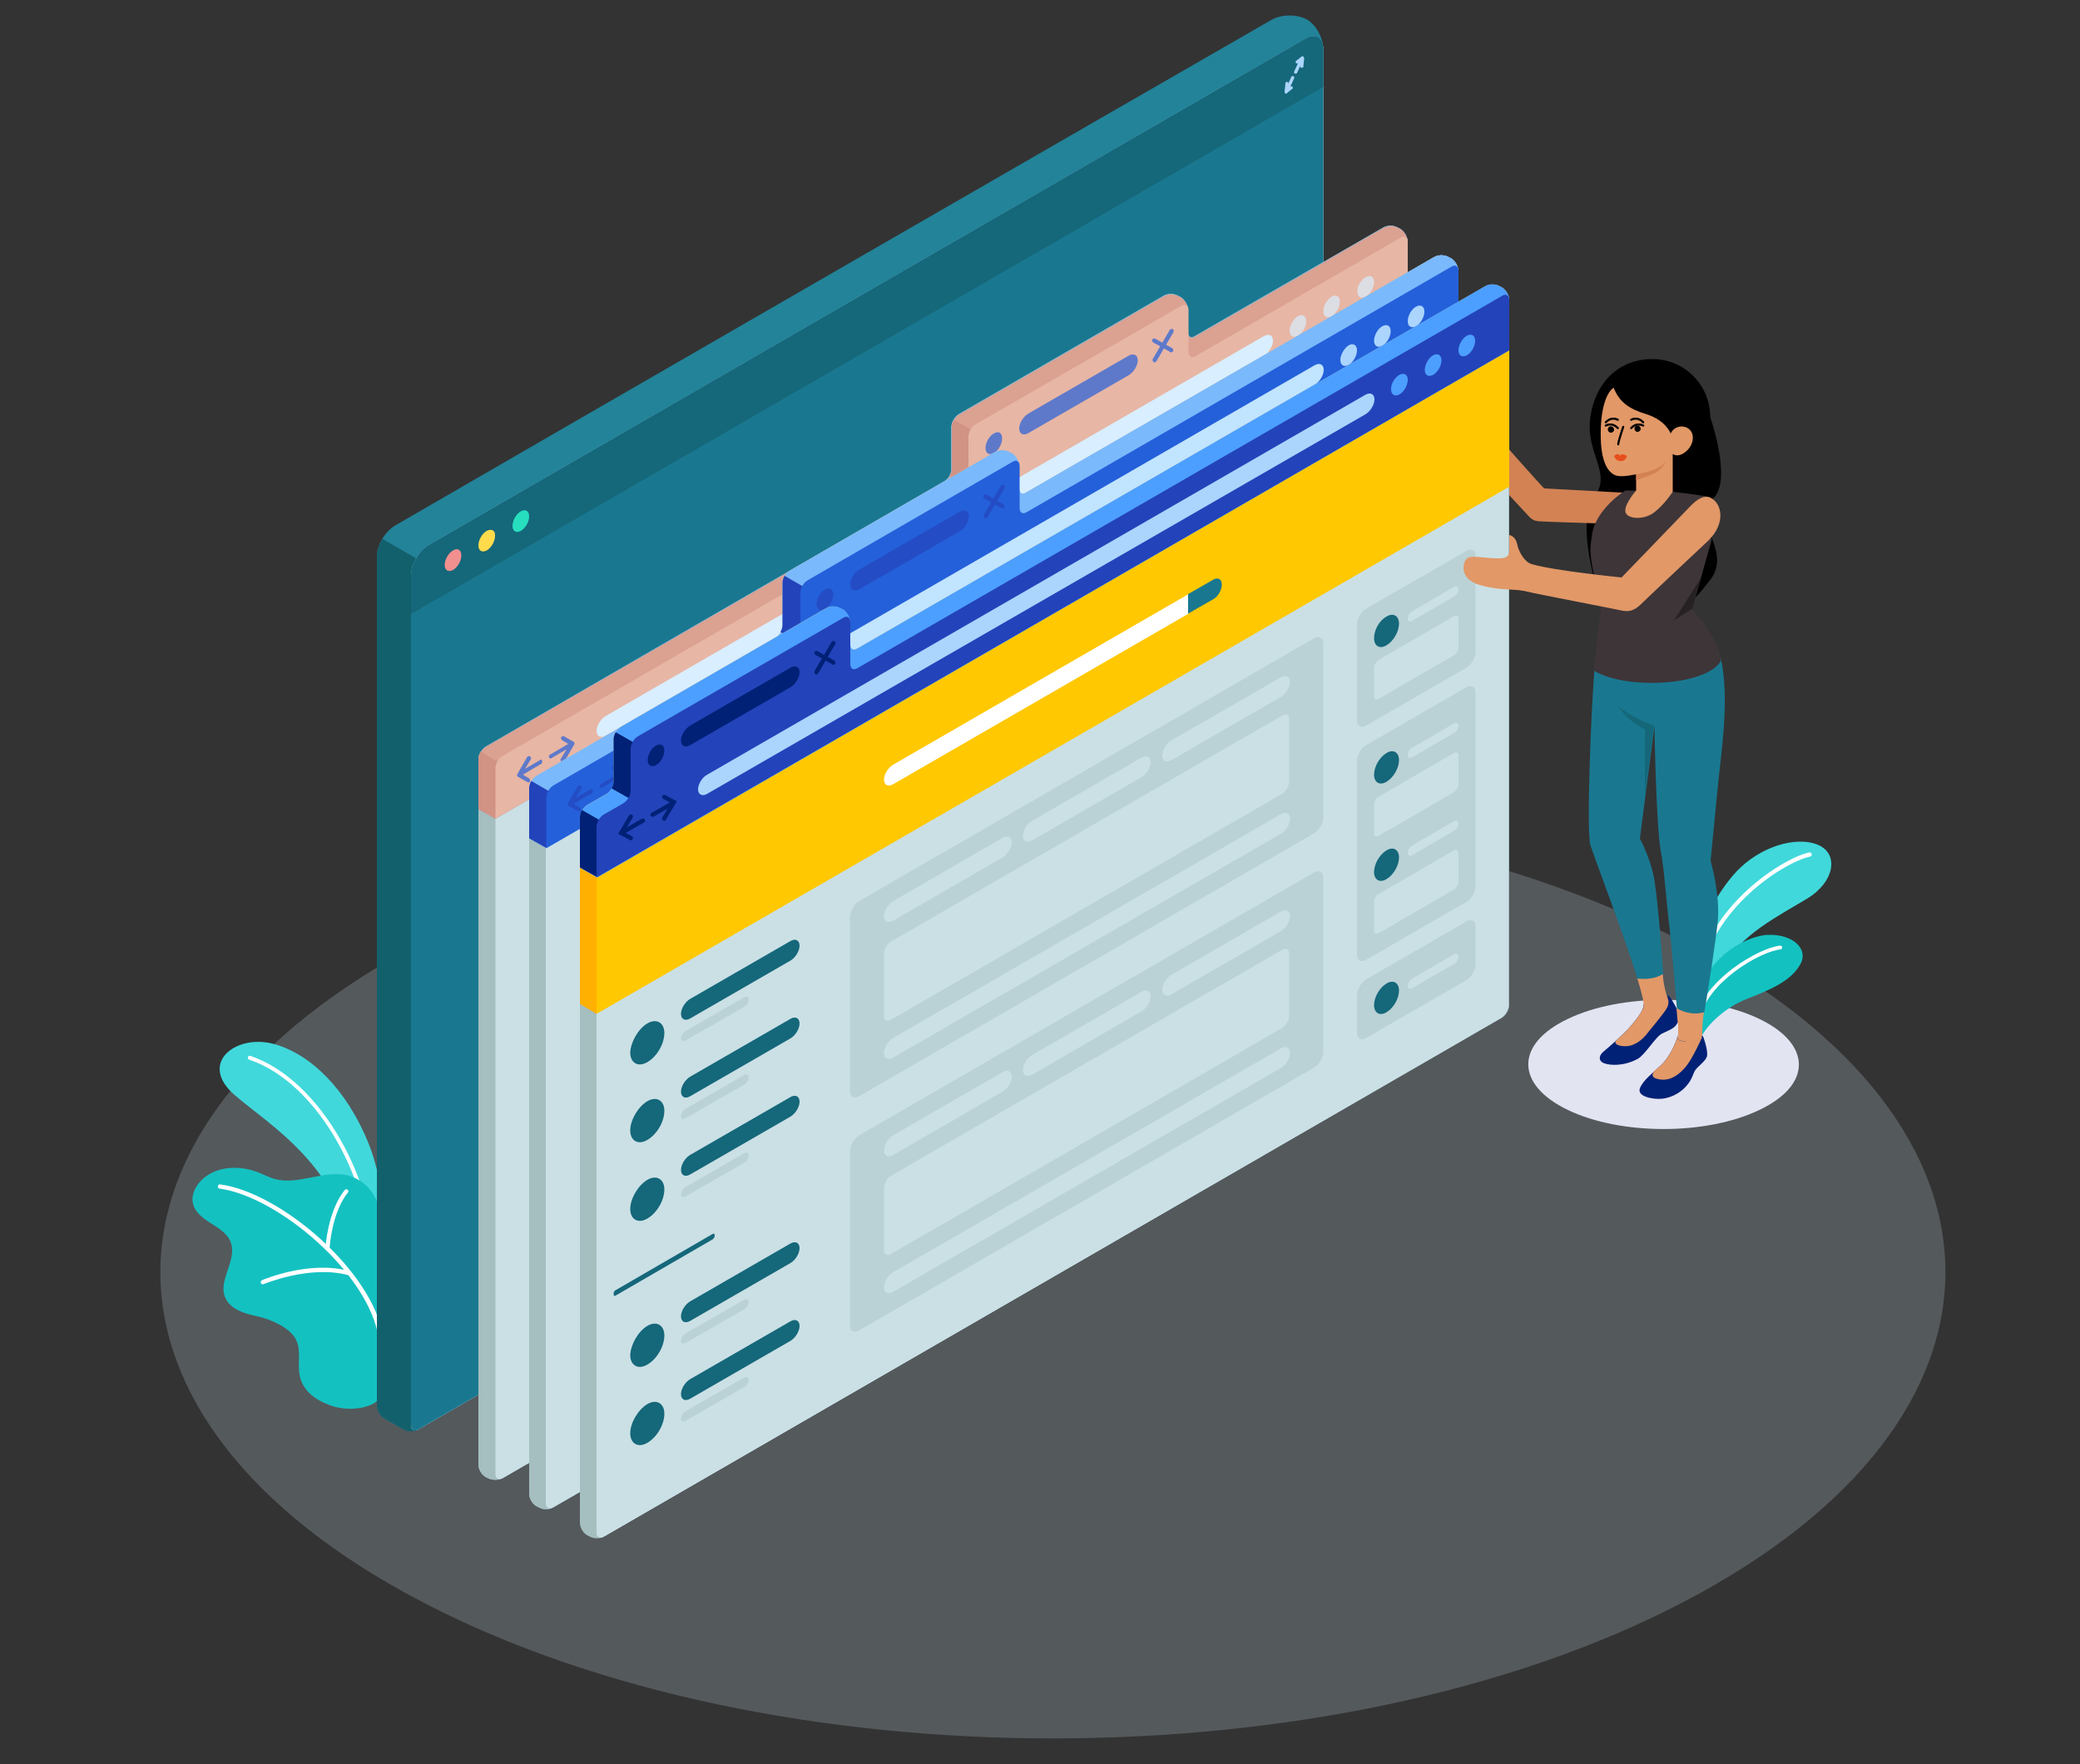<?xml version="1.0" encoding="utf-8"?>
<!-- Generator: Adobe Illustrator 23.1.1, SVG Export Plug-In . SVG Version: 6.00 Build 0)  -->
<svg version="1.1" xmlns="http://www.w3.org/2000/svg" xmlns:xlink="http://www.w3.org/1999/xlink" x="0px" y="0px"
	 viewBox="0 0 500 424" style="enable-background:new 0 0 500 424;" xml:space="preserve">
<rect x="0" y="0" width="500" height="424" fill="#333333" stroke="none"/>
<style type="text/css">
	.st0{opacity:0.2;}
	.st1{fill:#D9EEFF;}
	.st2{fill:#002176;}
	.st3{fill:#D38254;}
	.st4{fill:#F28F8F;}
	.st5{fill:#E3E4F2;}
	.st6{fill:#40D8DB;}
	.st7{fill:#FFFFFF;}
	.st8{fill:#14C1C1;}
	.st9{fill:#E29867;}
	.st10{fill:#197890;}
	.st11{fill:#15677A;}
	.st12{fill:#3E3538;}
	.st13{fill:#262123;}
	.st14{fill:#E84E1B;}
	.st15{fill:none;stroke:#000000;stroke-width:0.5;stroke-linecap:round;stroke-linejoin:round;stroke-miterlimit:10;}
	.st16{fill:#228399;}
	.st17{fill:#13606D;}
	.st18{fill:#ABD5FD;}
	.st19{fill:#FFDB4C;}
	.st20{fill:#27DEBF;}
	.st21{fill:#A5BEBF;}
	.st22{fill:#CAE0E5;}
	.st23{fill:#4C9FFF;}
	.st24{fill:#DBA191;}
	.st25{fill:#D19384;}
	.st26{fill:#E7B6A5;}
	.st27{opacity:0.7;}
	.st28{fill:#2460DA;}
	.st29{opacity:0.5;fill:#ABD5FD;}
	.st30{fill:#2343BA;}
	.st31{fill:#C1E4FF;}
	.st32{fill:#FFC800;}
	.st33{fill:#FFB000;}
	.st34{fill:#BAD2D6;}
</style>
<g id="Objects">
	<g id="XMLID_16480_">
		<g id="XMLID_16108_" class="st0">
			<path id="XMLID_16112_" class="st1" d="M101.4,385c83.8,43.8,219.6,43.8,303.4,0c83.8-43.8,83.8-114.7,0-158.5
				c-83.8-43.8-219.6-43.8-303.4,0C17.6,270.3,17.6,341.3,101.4,385z"/>
		</g>
		<g id="XMLID_16501_">
			<g id="XMLID_16151_">
				<path id="XMLID_16152_" d="M386.2,142.3L405,144c1.6,0,0.3,2.8,6.1-4.6s-5.9-15.8,0-19.1c5.9-3.3,0-20.1,0-20.1
					c0-7.7-6.2-13.9-13.9-13.9l0,0c-7.7,0-13.6,5.2-14.9,13.9s5.3,13.5,1,19.1s0,20,0,20C383.3,141,384.6,142.3,386.2,142.3z"/>
			</g>
			<path id="XMLID_2_" class="st2" d="M407.8,92.2"/>
			<g id="XMLID_15725_">
				<path id="XMLID_16106_" class="st3" d="M395.4,118.7l-24.2-1.3c-0.7-0.6-11.4-12.7-11.4-12.7s-3.9,6.1-3.9,6.5
					c-0.1,0.4,10.5,11.7,11.6,12.9c0.6,0.6,1.1,1.1,2.5,1.2c2.8,0.2,27.1,0.9,27.1,0.9L395.4,118.7z"/>
				<path id="XMLID_15734_" class="st4" d="M356.2,100.9c2-0.2,3.3-1.7,3.8-1.3c0.5,0.4,0.3,1.1,0.1,1.4c-0.6,0.6-3,1.7-3,1.7
					s-0.3,1.3-0.5,3.1c-0.2,1.5-0.1,4.6-1.4,5.6c-3.9,3.1-4.9-1.8-4.8-5.2C350.5,102.2,354.1,101.1,356.2,100.9z"/>
			</g>
			<g id="XMLID_16113_">
				<g id="XMLID_16168_">
					<path id="XMLID_16169_" class="st5" d="M422.9,266.8c-12.7,6.1-33.3,6.1-46,0c-12.7-6.1-12.7-15.9,0-21.9
						c12.7-6.1,33.3-6.1,46,0C435.6,251,435.6,260.8,422.9,266.8z"/>
				</g>
				<g id="XMLID_16284_">
					<path id="XMLID_16287_" class="st6" d="M408,228.2c0.4-4.8,4.1-13,9.5-18.8c5.5-5.8,14.2-8.6,19.6-6.3c5,2.2,3.9,8.9-2.7,12.9
						c-6.6,4-16.5,8.9-19.9,16.4l-6.6,9.1V228.2z"/>
					<g id="XMLID_16285_">
						<path id="XMLID_17964_" class="st7" d="M408,236.8C407.9,236.8,407.9,236.8,408,236.8c-0.3,0-0.5-0.3-0.5-0.6
							c2.5-18.7,21.7-30.2,27.4-31.3c0.3-0.1,0.5,0.1,0.6,0.4c0.1,0.3-0.1,0.5-0.4,0.6c-5.6,1.1-24.2,12.2-26.6,30.4
							C408.4,236.6,408.2,236.8,408,236.8z"/>
					</g>
				</g>
				<g id="XMLID_16278_">
					<path id="XMLID_16282_" class="st8" d="M408.7,249.8c1-2.6,5.2-7.3,11.2-9.7c6-2.3,10.6-4.4,12.8-8.2c2.2-3.7-1.6-7.4-7.7-7.2
						c-6.1,0.3-16.2,6.6-17,16.8L408.7,249.8z"/>
					<g id="XMLID_16280_">
						<path id="XMLID_17946_" class="st7" d="M408.2,245.3C408.2,245.3,408.2,245.3,408.2,245.3c-0.4-0.1-0.5-0.3-0.5-0.6
							c1.8-9.1,15.1-16.9,20.2-17.4c0.3,0,0.5,0.2,0.5,0.4c0,0.3-0.2,0.5-0.4,0.5c-4.9,0.5-17.6,7.9-19.4,16.6
							C408.7,245.1,408.5,245.3,408.2,245.3z"/>
					</g>
				</g>
				<g id="XMLID_16114_">
					<g id="XMLID_16146_">
						<path id="XMLID_16147_" class="st2" d="M395.1,241.2c0,0.6,0,1-0.5,1.9c-0.6,1.1-2,2.9-3.2,4.2c-1.7,1.8-4.2,4-6.1,5.6
							c-1,0.9-1.1,2.2,0.4,2.7c1.4,0.5,4.7,0.7,8-1.1c1.8-1,4.4-5.5,5.9-6.1c1.7-0.8,2.7-1.2,3.3-2c0.9-1.2,1.1-2.1,0.4-3.5
							c-0.8-1.5-2-3.9-2.5-3.6l0.2,0.5c-0.4,1.2-3.8,2.7-5.5,2.3L395.1,241.2z"/>
					</g>
					<path id="XMLID_16145_" class="st9" d="M393.6,235.2c0.8,2.7,1.4,4.8,1.5,6c0,1,0,1-0.5,1.9c-0.6,1.1-2,2.9-3.2,4.2
						c-0.8,0.9-1.9,1.9-2.9,2.8c-0.1,0.2-0.2,0.3-0.2,0.4c0,0.9,2.3,1.2,3.7,0.8c1.7-0.5,3.1-1.7,4.2-3.2c0.8-1,2.5-3,3.6-4.5
						c0.5-0.6,0.8-1.2,1-1.5c0.4-1,0.3-1.7,0.1-2.1l-0.1-0.2c-0.6-1.9-1-3.8-1.1-5.7"/>
					<path id="XMLID_16144_" class="st9" d="M409.6,243.3c-0.3,1.7-0.4,3.5-0.4,5.3v3.9h-5.8v-6.7c0,0-0.1,0-0.1,0
						c0,0-0.1-1.3-0.3-3.4"/>
					<g id="XMLID_16142_">
						<path id="XMLID_16143_" class="st10" d="M393.6,235.2c-3.2-10.4-10.3-28.9-11.3-32.1c-1-3.5,0.2-33.8,1.1-43.5l30.2-1.6
							c2.3,9.8,0.1,23.1-0.7,31.4c-0.8,8.1-1.7,17.5-1.7,17.5s2.4,8.2,1.7,14.8c-0.4,4.1-2.3,16.3-3.2,21.6
							c-2.2,0.6-4.4,0.3-6.6-0.9c-0.4-4.7-1.1-13.2-1.7-18.7c-1-8.4-1.3-14.5-2.2-19.3c-1.1-6.1-1.5-29.9-1.5-29.9l-3.5,27.1
							c0,0,1.8,3.1,3.1,8c1,3.8,2.1,18.3,2.5,24.5C398.2,235.1,396.1,235.5,393.6,235.2z"/>
					</g>
					<path id="XMLID_16141_" class="st11" d="M397.6,174.4c0,0-5.5-1.9-8.7-4.8c0,0,2.1,3.7,6.5,5.7l0,15.8L397.6,174.4"/>
					<g id="XMLID_16139_">
						<path id="XMLID_16140_" class="st12" d="M402,118.2c0,0,8.2,0.9,9.2,1.4c-5,5.5,0.3,10,0.3,10l-4.7,16.7
							c3.3,4.2,6.1,7.5,6.9,12.5c-3.5,6.2-23.2,7-30.5,2.4c0.6-8.6,2-14.8,1.6-17.4c-3.4-10.6-2.4-12.8-2.1-15.3
							c0.6-4.7,5.3-8.9,8-10.6c0,0,2,0,2.5,0L402,118.2z"/>
					</g>
					<g id="XMLID_16135_">
						<path id="XMLID_16136_" class="st2" d="M403.3,249.6v-0.8c-0.2,1.3-1.8,5.2-4.1,7.3c-1.8,1.7-4.3,3.6-5,5.5
							c-0.7,1.9,2.9,2.7,5.3,2.5c2.8-0.3,4.9-1.9,5.9-3.1c1.5-1.7,1.5-2.9,2.2-3.9c0.7-0.9,2.3-2,2.7-3.1c0.2-0.6,0-1.9-0.3-3
							c-0.3-1-0.6-2.2-0.9-2.1c0,0.1,0,0.6,0,0.6c-0.4,0.5-1.6,0.9-2.9,1C405.4,250.4,403.3,250.2,403.3,249.6z"/>
					</g>
					<g id="XMLID_16133_">
						<path id="XMLID_16134_" class="st9" d="M409.1,249.4c-0.4,0.5-1.6,0.9-2.9,1c-0.8,0-2.9-0.1-2.9-0.8v-0.8
							c-0.2,1.3-1.8,5.2-4.1,7.3c-0.4,0.4-0.9,0.8-1.4,1.2c-1,1.1-0.7,2,1.6,2.2c2.3,0.2,4.3-1.2,6-3.3
							C407.1,254,409.1,249.4,409.1,249.4z"/>
					</g>
					<g id="XMLID_16131_">
						<path id="XMLID_16132_" class="st9" d="M387.9,93.2c-1.5,0.9-3.3,4.6-3.1,12.3c0.2,6.6,2.3,8.2,3.4,8.7
							c1.1,0.5,3.1,0.2,5.1-0.2v3.9c0,0-2.8,3.2-2.6,5c0.2,1.8,4,2.2,6.6,0.5c2.6-1.8,4.8-5.2,4.8-5.2l0-9.1c0,0,1.2,1.1,3.2-0.6
							c1.7-1.4,2.2-3.9,0.9-5.2c-1.3-1.3-3.7-1-4.6,0.9c0,0-1.1-3.1-5.7-4.6C391.6,98.3,389.3,96.7,387.9,93.2z"/>
					</g>
					<g id="XMLID_16117_">
						<path id="XMLID_16118_" class="st3" d="M393.3,114c2.1-0.3,6.5-1.5,7.1-3.2c0,0-0.2,1.1-1.5,2.2c-1.3,1.1-5.6,2.4-5.6,2.4V114
							z"/>
					</g>
					<g id="XMLID_16115_">
						<polygon id="XMLID_16116_" class="st13" points="408.9,138.9 402.4,149.1 406.8,146.3 						"/>
					</g>
					<g id="XMLID_18568_">
						<path id="XMLID_18569_" d="M392.9,103c0,0.4,0.3,0.8,0.7,0.8c0.4,0,0.8-0.3,0.8-0.7c0-0.4-0.3-0.8-0.7-0.8
							C393.3,102.2,392.9,102.6,392.9,103z"/>
					</g>
					<g id="XMLID_18560_">
						<path id="XMLID_18561_" d="M386.5,103.2c0,0.4,0.3,0.8,0.7,0.8c0.4,0,0.8-0.3,0.8-0.7c0-0.4-0.3-0.8-0.7-0.8
							C386.9,102.4,386.5,102.7,386.5,103.2z"/>
					</g>
					<path class="st14" d="M388,109.6c0,0,0.3,1.1,1.4,1.2c1.4,0.2,1.7-1.2,1.7-1.2s-1.3-0.9-1.7,0C389,108.6,388,109.6,388,109.6"
						/>
					<path class="st15" d="M395,102.3c0,0-1.5-0.9-2.9,0.6"/>
					<path class="st15" d="M386,102.3c0,0,1.5-0.9,2.9,0.6"/>
					<path class="st15" d="M388.9,100.9c0,0-1.5-0.9-2.9,0.6"/>
					<path class="st15" d="M392.1,100.9c0,0,1.5-0.9,2.9,0.6"/>
					<path class="st15" d="M390.2,102.6c0,0-1.2,3.5-1.2,4.2"/>
				</g>
			</g>
		</g>
		<g id="XMLID_16502_">
			<g id="XMLID_16422_">
				<path id="XMLID_16447_" class="st6" d="M92.6,301.9c0,0,1-14.7-4.1-27.3c-5.1-12.5-13.7-21.3-22.8-23.7
					c-9.1-2.4-18.1,4.7-9.3,12.3c8.8,7.6,25.2,16.8,29.3,40L92.6,301.9z"/>
				<g id="XMLID_16440_">
					<path id="XMLID_17945_" class="st7" d="M89.3,303C89.3,303,89.3,303,89.3,303c-0.3,0-0.5-0.2-0.5-0.5
						c0.6-17.4-11.9-42.1-28.9-47.8c-0.3-0.1-0.4-0.4-0.3-0.6c0.1-0.3,0.4-0.4,0.6-0.3c17.4,5.9,30.2,31.1,29.6,48.8
						C89.8,302.8,89.6,303,89.3,303z"/>
				</g>
			</g>
			<g id="XMLID_15703_">
				<g id="XMLID_15700_">
					<path id="XMLID_15702_" class="st8" d="M89.9,337.3c0,0-1.7,1.1-4.9,1.3c-2,0.1-4-0.2-5.9-0.9c-3.3-1.3-6.1-3.2-7-6.8
						c-0.7-2.9,0.4-6.1-0.9-8.8c-1.2-2.6-5-4.4-7.5-5.2c-1.8-0.6-3.7-0.8-5.4-1.5c-1.8-0.7-3.5-1.8-4.2-3.6
						c-1.7-4.1,2.9-8.8,1.4-13.1c-0.7-2.1-2.8-3.4-4.7-4.6c-1.9-1.2-3.9-2.6-4.4-4.8c-0.5-2,0.5-4,1.9-5.5c3.4-3.5,9-3.8,13.5-2.1
						c1.4,0.5,2.8,1.3,4.3,1.7c5.7,1.5,11.7-2.2,17.4-0.9c3.7,0.9,6.7,4,7.5,7.6c0.3,1.2,0.3,2.5,0.6,3.8c0.7,3.1,4,3.8,4.8,7
						c0.7,2.9-0.2,5.9-0.7,8.8c-0.8,4.4-1.6,8.7-2.5,13.1c-0.5,2.4-1,4.7-1.5,7.1c-0.5,2.2,0.2,4.5-0.8,6.5
						C90.9,336.6,89.9,337.3,89.9,337.3z"/>
				</g>
				<g id="XMLID_15704_">
					<path id="XMLID_17944_" class="st7" d="M91.5,321.9c-0.2,0-0.5-0.2-0.5-0.4c-2.4-15.5-24.2-33.9-38.2-35.8
						c-0.3,0-0.5-0.3-0.4-0.6c0-0.3,0.3-0.5,0.6-0.4c14.3,1.9,36.6,20.7,39.1,36.6C92,321.6,91.8,321.8,91.5,321.9
						C91.5,321.9,91.5,321.9,91.5,321.9z"/>
				</g>
				<g id="XMLID_15705_">
					<path id="XMLID_17943_" class="st7" d="M78.7,300.6C78.7,300.6,78.7,300.6,78.7,300.6c-0.3,0-0.5-0.3-0.5-0.5
						c0.9-10.1,4.6-13.9,4.7-14.1c0.2-0.2,0.5-0.2,0.7,0c0.2,0.2,0.2,0.5,0,0.7c0,0-3.6,3.8-4.4,13.5
						C79.2,300.4,79,300.6,78.7,300.6z"/>
				</g>
				<g id="XMLID_15706_">
					<path id="XMLID_17942_" class="st7" d="M63.2,308.7c-0.2,0-0.4-0.1-0.5-0.3c-0.1-0.3,0-0.5,0.3-0.7c0.5-0.2,11.4-4.8,20.9-2.2
						c0.3,0.1,0.4,0.3,0.4,0.6c-0.1,0.3-0.3,0.4-0.6,0.4c-9.2-2.5-20.1,2.1-20.2,2.1C63.3,308.7,63.3,308.7,63.2,308.7z"/>
				</g>
			</g>
		</g>
		<g id="XMLID_15647_">
			<g id="XMLID_15627_">
				<path id="XMLID_15622_" class="st16" d="M90.6,133.8l0,204.1c0,1.1,0.8,2.4,1.7,3l4.7,2.7c1,0.5,2.5,0.5,3.5,0l215.9-124.6
					c1-0.5,1.7-1.9,1.7-3l0-204.1c0-2.8-1.8-6.1-4.1-7.3s-6-1.2-8.4,0.2C277.7,20.8,122.9,110.1,95,126.3
					C92.6,127.7,90.6,131,90.6,133.8z"/>
				<path id="XMLID_15633_" class="st17" d="M102.8,135.8l-10.9-6.3c-0.8,1.4-1.3,2.9-1.3,4.3l0,204.1c0,1.1,0.8,2.5,1.7,3l4.7,2.7
					c1,0.6,2.5,0.6,3.5,0l2.3-1.3L102.8,135.8z"/>
				<path id="XMLID_15626_" class="st1" d="M313.8,9.3L103.1,131c-2.4,1.4-4.3,4.7-4.3,7.5v204.1c0,1.1,0.8,1.5,1.7,1l215.9-124.6
					c1-0.5,1.7-1.9,1.7-3l0-204.1C318.1,9.1,316.2,7.9,313.8,9.3z"/>
				<path id="XMLID_15628_" class="st10" d="M313.8,9.3L103.1,131c-2.4,1.4-4.3,4.7-4.3,7.5v204.1c0,1.1,0.8,1.5,1.7,1l215.9-124.6
					c1-0.5,1.7-1.9,1.7-3l0-204.1C318.1,9.1,316.2,7.9,313.8,9.3z"/>
				<path id="XMLID_15632_" class="st11" d="M318.1,20.9v-9.1c0-2.8-1.9-3.9-4.3-2.5L103.1,131c-2.4,1.4-4.3,4.7-4.3,7.5v9.1
					L318.1,20.9z"/>
			</g>
			<g id="XMLID_15631_">
				<g id="XMLID_15534_">
					<g id="XMLID_15535_">
						<path id="XMLID_15651_" class="st18" d="M309.3,22.3c-0.1,0-0.1,0-0.2,0c-0.2-0.1-0.3-0.3-0.2-0.5l1.5-3.3
							c0.1-0.2,0.3-0.3,0.5-0.2c0.2,0.1,0.3,0.3,0.2,0.5l-1.5,3.3C309.6,22.2,309.5,22.3,309.3,22.3z"/>
					</g>
					<g id="XMLID_15537_">
						<path id="XMLID_15650_" class="st18" d="M309.2,22.5c-0.1,0-0.1,0-0.2,0c-0.1-0.1-0.2-0.2-0.2-0.4L309,20
							c0-0.2,0.2-0.4,0.4-0.3c0.2,0,0.4,0.2,0.3,0.4l-0.1,1.2l0.6-0.5c0.2-0.1,0.4-0.1,0.5,0.1c0.1,0.2,0.1,0.4-0.1,0.5l-1.3,1
							C309.4,22.5,309.3,22.5,309.2,22.5z"/>
					</g>
				</g>
				<g id="XMLID_15644_">
					<g id="XMLID_15646_">
						<path id="XMLID_15649_" class="st18" d="M311.5,17.7c-0.1,0-0.1,0-0.2,0c-0.2-0.1-0.3-0.3-0.2-0.5l1.5-3.3
							c0.1-0.2,0.3-0.3,0.5-0.2c0.2,0.1,0.3,0.3,0.2,0.5l-1.5,3.3C311.8,17.6,311.6,17.7,311.5,17.7z"/>
					</g>
					<g id="XMLID_15645_">
						<path id="XMLID_15648_" class="st18" d="M312.9,16.3C312.9,16.3,312.9,16.3,312.9,16.3c-0.2,0-0.4-0.2-0.4-0.4l0.1-1.2
							l-0.6,0.5c-0.2,0.1-0.4,0.1-0.5-0.1c-0.1-0.2-0.1-0.4,0.1-0.5l1.3-1c0.1-0.1,0.3-0.1,0.4,0c0.1,0.1,0.2,0.2,0.2,0.4l-0.2,2.1
							C313.3,16.2,313.1,16.3,312.9,16.3z"/>
					</g>
				</g>
			</g>
			<path id="XMLID_15629_" class="st4" d="M108.9,132.3c-1.1,0.6-2,2.2-2,3.5c0,1.3,0.9,1.8,2,1.2c1.1-0.6,2-2.2,2-3.5
				C110.9,132.2,110,131.6,108.9,132.3z"/>
			<path id="XMLID_15642_" class="st19" d="M117,127.6c-1.1,0.6-2,2.2-2,3.5c0,1.3,0.9,1.8,2,1.2c1.1-0.6,2-2.2,2-3.5
				C119.1,127.5,118.2,127,117,127.6z"/>
			<path id="XMLID_15643_" class="st20" d="M125.2,122.9c-1.1,0.6-2,2.2-2,3.5c0,1.3,0.9,1.8,2,1.2c1.1-0.6,2-2.2,2-3.5
				C127.2,122.8,126.3,122.3,125.2,122.9z"/>
		</g>
		<g id="XMLID_15520_">
			<path id="XMLID_15525_" class="st18" d="M117.3,355.3l-0.6-0.3c-1-0.6-1.7-1.9-1.7-3l0-169.5c0-1.1,0.8-2.4,1.7-3L227,115.7
				c1-0.6,1.7-1.9,1.7-3l0-10.1c0-1.1,0.8-2.4,1.7-3l49.3-28.5c1-0.6,2.5-0.6,3.5,0l0.6,0.3c1,0.6,1.7,1.9,1.7,3l0,5.4
				c0,1.1,0.8,1.6,1.7,1l45.3-26.1c1-0.6,2.5-0.6,3.5,0l0.6,0.3c1,0.6,1.7,1.9,1.7,3l0,169.5c0,1.1-0.8,2.4-1.7,3L120.8,355.3
				C119.8,355.8,118.3,355.8,117.3,355.3z"/>
			<path id="XMLID_15621_" class="st21" d="M117.3,355.3l-0.6-0.3c-1-0.6-1.7-1.9-1.7-3l0-169.5c0-1.1,0.8-2.4,1.7-3L227,115.7
				c1-0.6,1.7-1.9,1.7-3l0-10.1c0-1.1,0.8-2.4,1.7-3l49.3-28.5c1-0.6,2.5-0.6,3.5,0l0.6,0.3c1,0.6,1.7,1.9,1.7,3l0,5.4
				c0,1.1,0.8,1.6,1.7,1l45.3-26.1c1-0.6,2.5-0.6,3.5,0l0.6,0.3c1,0.6,1.7,1.9,1.7,3l0,169.5c0,1.1-0.8,2.4-1.7,3L120.8,355.3
				C119.8,355.8,118.3,355.8,117.3,355.3z"/>
			<path id="XMLID_15522_" class="st22" d="M119.1,354.3l0-169.5c0-1.1,0.8-2.4,1.7-3L231.1,118c1-0.6,1.7-1.9,1.7-3l0-10.1
				c0-1.1,0.8-2.4,1.7-3l49.3-28.5c1-0.6,1.7-0.1,1.7,1l0,10.1c0,1.1,0.8,1.6,1.7,1l49.3-28.5c1-0.6,1.7-0.1,1.7,1l0,169.5
				c0,1.1-0.8,2.4-1.7,3L120.8,355.3C119.8,355.8,119.1,355.4,119.1,354.3z"/>
			<g id="XMLID_15428_">
				<path id="XMLID_15625_" class="st23" d="M115,193v1.5l4.1,2.3L338.4,70.1V58.1c0-1.1-0.8-2.4-1.7-3l-0.6-0.3
					c-1-0.6-2.5-0.6-3.5,0l-45.3,26.1c-1,0.6-1.7,0.1-1.7-1v-5.4c0-1.1-0.8-2.4-1.7-3l-0.6-0.3c-1-0.6-2.5-0.6-3.5,0l-49.3,28.5
					c-1,0.6-1.7,1.9-1.7,3l0,10.1c0,1.1-0.8,2.4-1.7,3l-110.3,63.7c-1,0.6-1.7,1.9-1.7,3V193z"/>
				<path id="XMLID_15409_" class="st24" d="M115,193v1.5l4.1,2.3L338.4,70.1V58.1c0-1.1-0.8-2.4-1.7-3l-0.6-0.3
					c-1-0.6-2.5-0.6-3.5,0l-45.3,26.1c-1,0.6-1.7,0.1-1.7-1v-5.4c0-1.1-0.8-2.4-1.7-3l-0.6-0.3c-1-0.6-2.5-0.6-3.5,0l-49.3,28.5
					c-1,0.6-1.7,1.9-1.7,3l0,10.1c0,1.1-0.8,2.4-1.7,3l-110.3,63.7c-1,0.6-1.7,1.9-1.7,3V193z"/>
				<path id="XMLID_15624_" class="st25" d="M236.9,119.4l0-14.1l-7.6-4.4c-0.3,0.5-0.5,1.2-0.5,1.7l0,10.1c0,0.6-0.2,1.2-0.5,1.7
					L236.9,119.4z"/>
				<path id="XMLID_15623_" class="st25" d="M123.1,185.1l-7.6-4.4c-0.3,0.5-0.5,1.2-0.5,1.7V193v1.5l4.1,2.3L123.1,185.1z"/>
				<path id="XMLID_15620_" class="st26" d="M231.1,118l-110.3,63.7c-1,0.6-1.7,1.9-1.7,3v12.1L338.4,70.1V58.1c0-1.1-0.8-1.6-1.7-1
					l-49.3,28.5c-1,0.6-1.7,0.1-1.7-1V74.5c0-1.1-0.8-1.6-1.7-1L234.5,102c-1,0.6-1.7,1.9-1.7,3l0,10.1
					C232.8,116.2,232,117.5,231.1,118z"/>
				<g id="XMLID_15599_">
					<g id="XMLID_15616_" class="st27">
						<path id="XMLID_15619_" class="st28" d="M129.8,182.7l-3.6,2.1l1.4-2.3c0.1-0.2,0.1-0.5-0.2-0.7c-0.2-0.1-0.5-0.1-0.7,0.2
							l-2.3,4c-0.1,0.1-0.1,0.3-0.1,0.4c0,0.1,0.1,0.2,0.2,0.3l2.3,1.3c0.1,0,0.2,0.1,0.2,0.1c0.2,0,0.3-0.1,0.4-0.3
							c0.1-0.2,0-0.5-0.2-0.7l-1.5-0.9l4.4-2.6c0.2-0.1,0.3-0.4,0.2-0.7C130.4,182.6,130.1,182.5,129.8,182.7z"/>
						<path id="XMLID_15618_" class="st28" d="M138.1,178.6c0-0.1-0.1-0.2-0.2-0.3l-2.3-1.3c-0.2-0.1-0.5-0.1-0.7,0.2
							c-0.1,0.2,0,0.5,0.2,0.7l1.5,0.9l-4.4,2.6c-0.2,0.1-0.3,0.4-0.2,0.7c0.1,0.2,0.3,0.2,0.4,0.2c0.1,0,0.2,0,0.2-0.1l3.6-2.1
							l-1.4,2.3c-0.1,0.2-0.1,0.5,0.2,0.7c0.1,0,0.2,0.1,0.3,0.1c0.2,0,0.3-0.1,0.4-0.2l2.3-4C138.1,178.9,138.1,178.7,138.1,178.6z
							"/>
					</g>
					<g id="XMLID_15613_">
						<path id="XMLID_15617_" class="st1" d="M145.6,172.1l158.2-91.3c1.2-0.7,2.2-0.2,2.2,1.1c0,1.3-1,2.9-2.2,3.6l-158.2,91.3
							c-1.2,0.7-2.2,0.2-2.2-1.1C143.4,174.4,144.4,172.8,145.6,172.1z"/>
					</g>
					<g id="XMLID_15604_" class="st27">
						<path id="XMLID_15614_" class="st1" d="M312,76c1.1-0.6,2-0.1,2,1.2s-0.9,2.9-2,3.5c-1.1,0.6-2,0.1-2-1.2
							C310,78.2,310.9,76.7,312,76z"/>
					</g>
					<g id="XMLID_15602_" class="st27">
						<path id="XMLID_15605_" class="st1" d="M320.1,71.3c1.1-0.6,2-0.1,2,1.2c0,1.3-0.9,2.9-2,3.5c-1.1,0.6-2,0.1-2-1.2
							C318.1,73.5,319,72,320.1,71.3z"/>
					</g>
					<g id="XMLID_15601_" class="st27">
						<path id="XMLID_15603_" class="st1" d="M328.3,66.6c1.1-0.6,2-0.1,2,1.2c0,1.3-0.9,2.9-2,3.5c-1.1,0.6-2,0.1-2-1.2
							C326.2,68.9,327.1,67.3,328.3,66.6z"/>
					</g>
				</g>
				<g id="XMLID_15429_" class="st27">
					<g id="XMLID_15597_">
						<path id="XMLID_15600_" class="st28" d="M245,103c0,1.3,1,1.8,2.2,1.1l24.1-13.9c1.2-0.7,2.2-2.3,2.2-3.6c0-1.3-1-1.8-2.2-1.1
							l-24.1,13.9C246,100.1,245,101.7,245,103z"/>
					</g>
					<g id="XMLID_15594_">
						<path id="XMLID_15598_" class="st28" d="M238.9,104.2c-1.1,0.6-2,2.2-2,3.5c0,1.3,0.9,1.8,2,1.2c1.1-0.6,2-2.2,2-3.5
							C240.9,104,240,103.5,238.9,104.2z"/>
					</g>
					<g id="XMLID_15430_">
						<g id="XMLID_15564_">
							<path id="XMLID_15567_" class="st28" d="M281.5,84.7c-0.1,0-0.2,0-0.2-0.1l-4.1-2.3c-0.2-0.1-0.3-0.4-0.2-0.7
								c0.1-0.2,0.4-0.3,0.7-0.2l4.1,2.3c0.2,0.1,0.3,0.4,0.2,0.7C281.9,84.6,281.7,84.7,281.5,84.7z"/>
						</g>
						<g id="XMLID_15431_">
							<path id="XMLID_15563_" class="st28" d="M277.5,87.1c-0.1,0-0.2,0-0.2-0.1c-0.2-0.1-0.3-0.4-0.2-0.7l4.1-7
								c0.1-0.2,0.4-0.3,0.7-0.2c0.2,0.1,0.3,0.4,0.2,0.7l-4.1,7C277.8,87,277.7,87.1,277.5,87.1z"/>
						</g>
					</g>
				</g>
			</g>
		</g>
		<g id="XMLID_15512_">
			<path id="XMLID_15493_" class="st18" d="M129.5,362.3l-0.6-0.3c-1-0.6-1.7-1.9-1.7-3l0-169.5c0-1.1,0.8-2.4,1.7-3l57.5-33.2
				c1-0.6,1.7-1.9,1.7-3l0-10.1c0-1.1,0.8-2.4,1.7-3l49.3-28.5c1-0.6,2.5-0.6,3.5,0l0.6,0.3c1,0.6,1.7,1.9,1.7,3v5.4
				c0,1.1,0.8,1.6,1.7,1l98.1-56.6c1-0.6,2.5-0.6,3.5,0l0.6,0.3c1,0.6,1.7,1.9,1.7,3l0,169.5c0,1.1-0.8,2.4-1.7,3L133,362.3
				C132,362.9,130.5,362.9,129.5,362.3z"/>
			<path id="XMLID_16178_" class="st21" d="M129.5,362.3l-0.6-0.3c-1-0.6-1.7-1.9-1.7-3l0-169.5c0-1.1,0.8-2.4,1.7-3l57.5-33.2
				c1-0.6,1.7-1.9,1.7-3l0-10.1c0-1.1,0.8-2.4,1.7-3l49.3-28.5c1-0.6,2.5-0.6,3.5,0l0.6,0.3c1,0.6,1.7,1.9,1.7,3v5.4
				c0,1.1,0.8,1.6,1.7,1l98.1-56.6c1-0.6,2.5-0.6,3.5,0l0.6,0.3c1,0.6,1.7,1.9,1.7,3l0,169.5c0,1.1-0.8,2.4-1.7,3L133,362.3
				C132,362.9,130.5,362.9,129.5,362.3z"/>
			<path id="XMLID_15511_" class="st22" d="M131.2,361.3l0-169.5c0-1.1,0.8-2.4,1.7-3l57.5-33.2c1-0.6,1.7-1.9,1.7-3l0-10.1
				c0-1.1,0.8-2.4,1.7-3l49.3-28.5c1-0.6,1.7-0.1,1.7,1v10.1c0,1.1,0.8,1.6,1.7,1l102.1-59c1-0.6,1.7-0.1,1.7,1l0,169.5
				c0,1.1-0.8,2.4-1.7,3L133,362.3C132,362.9,131.2,362.4,131.2,361.3z"/>
		</g>
		<g id="XMLID_30_">
			<path id="XMLID_438_" class="st23" d="M127.2,200v1.5l4.1,2.3L350.6,77.2V65.1c0-1.1-0.8-2.4-1.7-3l-0.6-0.3
				c-1-0.6-2.5-0.6-3.5,0l-98.1,56.6c-1,0.6-1.7,0.1-1.7-1V112c0-1.1-0.8-2.4-1.7-3l-0.6-0.3c-1-0.6-2.5-0.6-3.5,0l-49.3,28.5
				c-1,0.6-1.7,1.9-1.7,3l0,10.1c0,1.1-0.8,2.4-1.7,3l-57.5,33.2c-1,0.6-1.7,1.9-1.7,3V200z"/>
			<path id="XMLID_15404_" class="st29" d="M127.2,200v1.5l4.1,2.3L350.6,77.2V65.1c0-1.1-0.8-2.4-1.7-3l-0.6-0.3
				c-1-0.6-2.5-0.6-3.5,0l-98.1,56.6c-1,0.6-1.7,0.1-1.7-1V112c0-1.1-0.8-2.4-1.7-3l-0.6-0.3c-1-0.6-2.5-0.6-3.5,0l-49.3,28.5
				c-1,0.6-1.7,1.9-1.7,3l0,10.1c0,1.1-0.8,2.4-1.7,3l-57.5,33.2c-1,0.6-1.7,1.9-1.7,3V200z"/>
			<path id="XMLID_441_" class="st30" d="M196.2,156.9l0-14.1l-7.6-4.4c-0.3,0.5-0.5,1.2-0.5,1.7l0,10.1c0,0.6-0.2,1.2-0.5,1.7
				L196.2,156.9z"/>
			<path id="XMLID_440_" class="st30" d="M135.3,192.1l-7.6-4.4c-0.3,0.5-0.5,1.2-0.5,1.7V200v1.5l4.1,2.3L135.3,192.1z"/>
			<path id="XMLID_434_" class="st28" d="M190.4,155.6L133,188.8c-1,0.6-1.7,1.9-1.7,3v12.1L350.6,77.2V65.1c0-1.1-0.8-1.6-1.7-1
				l-102.1,59c-1,0.6-1.7,0.1-1.7-1V112c0-1.1-0.8-1.6-1.7-1l-49.3,28.5c-1,0.6-1.7,1.9-1.7,3l0,10.1
				C192.2,153.7,191.4,155,190.4,155.6z"/>
			<g id="XMLID_925_">
				<g id="XMLID_15436_" class="st27">
					<path id="XMLID_15595_" class="st30" d="M142,189.7l-3.6,2.1l1.4-2.3c0.1-0.2,0.1-0.5-0.2-0.7c-0.2-0.1-0.5-0.1-0.7,0.2l-2.3,4
						c-0.1,0.1-0.1,0.3-0.1,0.4c0,0.1,0.1,0.2,0.2,0.3l2.3,1.3c0.1,0,0.2,0.1,0.2,0.1c0.2,0,0.3-0.1,0.4-0.3c0.1-0.2,0-0.5-0.2-0.7
						l-1.5-0.9l4.4-2.6c0.2-0.1,0.3-0.4,0.2-0.7C142.5,189.7,142.2,189.6,142,189.7z"/>
					<path id="XMLID_15596_" class="st30" d="M150.3,185.7c0-0.1-0.1-0.2-0.2-0.3l-2.3-1.3c-0.2-0.1-0.5-0.1-0.7,0.2
						c-0.1,0.2,0,0.5,0.2,0.7l1.5,0.9l-4.4,2.6c-0.2,0.1-0.3,0.4-0.2,0.7c0.1,0.2,0.3,0.2,0.4,0.2c0.1,0,0.2,0,0.2-0.1l3.6-2.1
						l-1.4,2.3c-0.1,0.2-0.1,0.5,0.2,0.7c0.1,0,0.2,0.1,0.3,0.1c0.2,0,0.3-0.1,0.4-0.2l2.3-4C150.3,185.9,150.3,185.8,150.3,185.7z"
						/>
				</g>
				<g id="XMLID_15403_">
					<path id="XMLID_16498_" class="st31" d="M157.8,179.1l158.2-91.3c1.2-0.7,2.2-0.2,2.2,1.1c0,1.3-1,2.9-2.2,3.6l-158.2,91.3
						c-1.2,0.7-2.2,0.2-2.2-1.1C155.6,181.4,156.6,179.8,157.8,179.1z"/>
				</g>
				<g id="XMLID_15394_">
					<path id="XMLID_16492_" class="st18" d="M324.2,83c1.1-0.6,2-0.1,2,1.2c0,1.3-0.9,2.9-2,3.5c-1.1,0.6-2,0.1-2-1.2
						C322.2,85.3,323.1,83.7,324.2,83z"/>
				</g>
				<g id="XMLID_15331_">
					<path id="XMLID_16484_" class="st18" d="M332.3,78.4c1.1-0.6,2-0.1,2,1.2c0,1.3-0.9,2.9-2,3.5c-1.1,0.6-2,0.1-2-1.2
						C330.3,80.6,331.2,79,332.3,78.4z"/>
				</g>
				<g id="XMLID_15330_">
					<path id="XMLID_16483_" class="st18" d="M340.4,73.7c1.1-0.6,2-0.1,2,1.2c0,1.3-0.9,2.9-2,3.5c-1.1,0.6-2,0.1-2-1.2
						C338.4,75.9,339.3,74.3,340.4,73.7z"/>
				</g>
			</g>
			<g id="XMLID_65_" class="st27">
				<g id="XMLID_447_">
					<path id="XMLID_16482_" class="st30" d="M204.4,140.5c0,1.3,1,1.8,2.2,1.1l24.1-13.9c1.2-0.7,2.2-2.3,2.2-3.6
						c0-1.3-1-1.8-2.2-1.1l-24.1,13.9C205.3,137.6,204.4,139.2,204.4,140.5z"/>
				</g>
				<g id="XMLID_446_">
					<path id="XMLID_16481_" class="st30" d="M198.3,141.7c-1.1,0.6-2,2.2-2,3.5s0.9,1.8,2,1.2c1.1-0.6,2-2.2,2-3.5
						C200.3,141.6,199.4,141,198.3,141.7z"/>
				</g>
				<g id="XMLID_131_">
					<g id="XMLID_444_">
						<path id="XMLID_15329_" class="st30" d="M240.9,122.2c-0.1,0-0.2,0-0.2-0.1l-4.1-2.3c-0.2-0.1-0.3-0.4-0.2-0.7
							c0.1-0.2,0.4-0.3,0.7-0.2l4.1,2.3c0.2,0.1,0.3,0.4,0.2,0.7C241.3,122.2,241.1,122.2,240.9,122.2z"/>
					</g>
					<g id="XMLID_443_">
						<path id="XMLID_926_" class="st30" d="M236.9,124.6c-0.1,0-0.2,0-0.2-0.1c-0.2-0.1-0.3-0.4-0.2-0.7l4.1-7
							c0.1-0.2,0.4-0.3,0.7-0.2c0.2,0.1,0.3,0.4,0.2,0.7l-4.1,7C237.2,124.5,237,124.6,236.9,124.6z"/>
					</g>
				</g>
			</g>
		</g>
		<g id="XMLID_15527_">
			<path id="XMLID_15531_" class="st21" d="M141.7,369.3l-0.6-0.3c-1-0.6-1.7-1.9-1.7-3l0-169.5c0-1.1,0.8-2.4,1.7-3l4.7-2.7
				c1-0.6,1.7-1.9,1.7-3l0-10.1c0-1.1,0.8-2.4,1.7-3l49.3-28.5c1-0.6,2.5-0.6,3.5,0l0.6,0.3c1,0.6,1.7,1.9,1.7,3l0,5.4
				c0,1.1,0.8,1.6,1.7,1L357,68.8c1-0.6,2.5-0.6,3.5,0l0.6,0.3c1,0.6,1.7,1.9,1.7,3l0,169.5c0,1.1-0.8,2.4-1.7,3L145.2,369.3
				C144.2,369.9,142.7,369.9,141.7,369.3z"/>
			<path id="XMLID_15530_" class="st1" d="M143.4,368.3l0-169.5c0-1.1,0.8-2.4,1.7-3l4.7-2.7c1-0.6,1.7-1.9,1.7-3l0-10.1
				c0-1.1,0.8-2.4,1.7-3l49.3-28.5c1-0.6,1.7-0.1,1.7,1l0,10.1c0,1.1,0.8,1.6,1.7,1l155-89.5c1-0.6,1.7-0.1,1.7,1l0,169.5
				c0,1.1-0.8,2.4-1.7,3L145.2,369.3C144.2,369.9,143.4,369.4,143.4,368.3z"/>
			<path id="XMLID_16177_" class="st22" d="M143.4,368.3l0-169.5c0-1.1,0.8-2.4,1.7-3l4.7-2.7c1-0.6,1.7-1.9,1.7-3l0-10.1
				c0-1.1,0.8-2.4,1.7-3l49.3-28.5c1-0.6,1.7-0.1,1.7,1l0,10.1c0,1.1,0.8,1.6,1.7,1l155-89.5c1-0.6,1.7-0.1,1.7,1l0,169.5
				c0,1.1-0.8,2.4-1.7,3L145.2,369.3C144.2,369.9,143.4,369.4,143.4,368.3z"/>
			<g id="XMLID_15747_">
				<polygon id="XMLID_16503_" class="st32" points="143.4,210.9 143.4,243.7 362.8,117 362.8,84.2 				"/>
				<polygon id="XMLID_16507_" class="st33" points="139.4,208.5 139.4,241.3 143.4,243.7 143.4,210.9 				"/>
				<g id="XMLID_937_">
					<path id="XMLID_16505_" class="st7" d="M214.7,183.8l71-41l0,4.7l-71,41c-1.2,0.7-2.2,0.2-2.2-1.1
						C212.5,186.1,213.5,184.5,214.7,183.8z"/>
					<path id="XMLID_16506_" class="st10" d="M291.7,139.3l-6.1,3.5l0,4.7c0,0,5-2.9,6.1-3.5c1.1-0.6,2-2.2,2-3.5
						C293.7,139.2,292.8,138.7,291.7,139.3z"/>
				</g>
			</g>
			<g id="XMLID_15744_">
				<g id="XMLID_15743_">
					<g id="XMLID_15803_">
						<path id="XMLID_15806_" class="st11" d="M155.6,318.7c2.2-1.3,4.1-0.2,4.1,2.3c0,2.6-1.8,5.7-4.1,7c-2.2,1.3-4.1,0.2-4.1-2.3
							C151.6,323.2,153.4,320,155.6,318.7z"/>
						<path id="XMLID_15805_" class="st11" d="M165.9,312.8l24.1-13.9c1.2-0.7,2.2-0.2,2.2,1.1c0,1.3-1,2.9-2.2,3.6l-24.1,13.9
							c-1.2,0.7-2.2,0.2-2.2-1.1C163.7,315.1,164.7,313.5,165.9,312.8z"/>
						<path id="XMLID_15804_" class="st34" d="M163.7,322.3c0-0.6,0.5-1.5,1.1-1.8l14.1-8.1c0.6-0.3,1.1-0.1,1.1,0.5
							s-0.5,1.5-1.1,1.8l-14.1,8.1C164.2,323.1,163.7,322.9,163.7,322.3z"/>
					</g>
					<g id="XMLID_15738_">
						<path id="XMLID_15802_" class="st11" d="M155.6,337.5c2.2-1.3,4.1-0.2,4.1,2.3c0,2.6-1.8,5.7-4.1,7c-2.2,1.3-4.1,0.2-4.1-2.3
							S153.4,338.8,155.6,337.5z"/>
						<path id="XMLID_15801_" class="st11" d="M165.9,331.5l24.1-13.9c1.2-0.7,2.2-0.2,2.2,1.1c0,1.3-1,2.9-2.2,3.6l-24.1,13.9
							c-1.2,0.7-2.2,0.2-2.2-1.1S164.7,332.2,165.9,331.5z"/>
						<path id="XMLID_15800_" class="st34" d="M163.7,341c0-0.6,0.5-1.5,1.1-1.8l14.1-8.1c0.6-0.3,1.1-0.1,1.1,0.5
							c0,0.6-0.5,1.5-1.1,1.8l-14.1,8.1C164.2,341.9,163.7,341.6,163.7,341z"/>
					</g>
				</g>
				<g id="XMLID_15736_">
					<g id="XMLID_941_">
						<path id="XMLID_938_" class="st11" d="M155.6,246c2.2-1.3,4.1-0.2,4.1,2.3c0,2.6-1.8,5.7-4.1,7c-2.2,1.3-4.1,0.2-4.1-2.3
							C151.6,250.5,153.4,247.3,155.6,246z"/>
						<path id="XMLID_939_" class="st11" d="M165.9,240.1l24.1-13.9c1.2-0.7,2.2-0.2,2.2,1.1c0,1.3-1,2.9-2.2,3.6l-24.1,13.9
							c-1.2,0.7-2.2,0.2-2.2-1.1C163.7,242.4,164.7,240.8,165.9,240.1z"/>
						<path id="XMLID_940_" class="st34" d="M163.7,249.6c0-0.6,0.5-1.5,1.1-1.8l14.1-8.1c0.6-0.3,1.1-0.1,1.1,0.5
							c0,0.6-0.5,1.5-1.1,1.8l-14.1,8.1C164.2,250.4,163.7,250.2,163.7,249.6z"/>
					</g>
					<g id="XMLID_943_">
						<path id="XMLID_946_" class="st11" d="M155.6,264.7c2.2-1.3,4.1-0.2,4.1,2.3c0,2.6-1.8,5.7-4.1,7c-2.2,1.3-4.1,0.2-4.1-2.3
							S153.4,266,155.6,264.7z"/>
						<path id="XMLID_945_" class="st11" d="M165.9,258.8l24.1-13.9c1.2-0.7,2.2-0.2,2.2,1.1c0,1.3-1,2.9-2.2,3.6l-24.1,13.9
							c-1.2,0.7-2.2,0.2-2.2-1.1S164.7,259.5,165.9,258.8z"/>
						<path id="XMLID_944_" class="st34" d="M163.7,268.3c0-0.6,0.5-1.5,1.1-1.8l14.1-8.1c0.6-0.3,1.1-0.1,1.1,0.5
							c0,0.6-0.5,1.5-1.1,1.8l-14.1,8.1C164.2,269.2,163.7,268.9,163.7,268.3z"/>
					</g>
					<g id="XMLID_15807_">
						<path id="XMLID_16508_" class="st11" d="M155.6,283.6c2.2-1.3,4.1-0.2,4.1,2.3c0,2.6-1.8,5.7-4.1,7c-2.2,1.3-4.1,0.2-4.1-2.3
							S153.4,284.9,155.6,283.6z"/>
						<path id="XMLID_15831_" class="st11" d="M165.9,277.6l24.1-13.9c1.2-0.7,2.2-0.2,2.2,1.1c0,1.3-1,2.9-2.2,3.6l-24.1,13.9
							c-1.2,0.7-2.2,0.2-2.2-1.1S164.7,278.3,165.9,277.6z"/>
						<path id="XMLID_15824_" class="st34" d="M163.7,287.1c0-0.6,0.5-1.5,1.1-1.8l14.1-8.1c0.6-0.3,1.1-0.1,1.1,0.5
							c0,0.6-0.5,1.5-1.1,1.8l-14.1,8.1C164.2,288,163.7,287.7,163.7,287.1z"/>
					</g>
				</g>
				<path id="XMLID_15799_" class="st11" d="M147.5,311v0.1c0,0.3,0.2,0.5,0.5,0.3l23.3-13.5c0.3-0.2,0.5-0.6,0.5-0.9v-0.1
					c0-0.3-0.2-0.5-0.5-0.3L148,310.1C147.7,310.2,147.5,310.6,147.5,311z"/>
			</g>
			<g id="XMLID_949_">
				<path id="XMLID_942_" class="st34" d="M206.5,216.6l109.4-63.2c1.2-0.7,2.2-0.1,2.2,1.2v41.9c0,1.4-1,3.1-2.2,3.8l-109.4,63.2
					c-1.2,0.7-2.2,0.1-2.2-1.2v-41.9C204.4,219,205.3,217.3,206.5,216.6z"/>
				<g id="XMLID_948_">
					<path id="XMLID_15759_" class="st22" d="M212.5,220.2c0,1.3,1,1.8,2.2,1.1l26.3-15.2c1.2-0.7,2.2-2.3,2.2-3.6
						c0-1.3-1-1.8-2.2-1.1l-26.3,15.2C213.5,217.3,212.5,218.9,212.5,220.2z"/>
					<path id="XMLID_15757_" class="st22" d="M245.9,200.9c0,1.3,1,1.8,2.2,1.1l26.3-15.2c1.2-0.7,2.2-2.3,2.2-3.6
						c0-1.3-1-1.8-2.2-1.1l-26.3,15.2C246.9,198,245.9,199.6,245.9,200.9z"/>
					<path id="XMLID_15756_" class="st22" d="M279.4,181.6c0,1.3,1,1.8,2.2,1.1l26.3-15.2c1.2-0.7,2.2-2.3,2.2-3.6
						c0-1.3-1-1.8-2.2-1.1L281.5,178C280.4,178.7,279.4,180.3,279.4,181.6z"/>
				</g>
				<g id="XMLID_947_">
					<path id="XMLID_15741_" class="st22" d="M212.5,253.1c0,1.3,1,1.8,2.2,1.1l93.2-53.8c1.2-0.7,2.2-2.3,2.2-3.6
						c0-1.3-1-1.8-2.2-1.1l-93.2,53.8C213.5,250.2,212.5,251.8,212.5,253.1z"/>
				</g>
				<path id="XMLID_15753_" class="st22" d="M214.2,226.3l94-54.3c1-0.6,1.7-0.1,1.7,1l0,14.8c0,1.1-0.8,2.4-1.7,3l-94,54.3
					c-1,0.6-1.7,0.1-1.7-1l0-14.8C212.5,228.2,213.3,226.8,214.2,226.3z"/>
			</g>
			<g id="XMLID_15754_">
				<path id="XMLID_15795_" class="st34" d="M206.5,272.9l109.4-63.2c1.2-0.7,2.2-0.1,2.2,1.2v41.9c0,1.4-1,3.1-2.2,3.8l-109.4,63.2
					c-1.2,0.7-2.2,0.1-2.2-1.2v-41.9C204.4,275.3,205.3,273.6,206.5,272.9z"/>
				<g id="XMLID_15766_">
					<path id="XMLID_15780_" class="st22" d="M212.5,276.5c0,1.3,1,1.8,2.2,1.1l26.3-15.2c1.2-0.7,2.2-2.3,2.2-3.6
						c0-1.3-1-1.8-2.2-1.1l-26.3,15.2C213.5,273.6,212.5,275.2,212.5,276.5z"/>
					<path id="XMLID_15777_" class="st22" d="M245.9,257.2c0,1.3,1,1.8,2.2,1.1l26.3-15.2c1.2-0.7,2.2-2.3,2.2-3.6
						c0-1.3-1-1.8-2.2-1.1l-26.3,15.2C246.9,254.3,245.9,255.9,245.9,257.2z"/>
					<path id="XMLID_15773_" class="st22" d="M279.4,237.9c0,1.3,1,1.8,2.2,1.1l26.3-15.2c1.2-0.7,2.2-2.3,2.2-3.6
						c0-1.3-1-1.8-2.2-1.1l-26.3,15.2C280.4,235,279.4,236.6,279.4,237.9z"/>
				</g>
				<g id="XMLID_15761_">
					<path id="XMLID_15765_" class="st22" d="M212.5,309.4c0,1.3,1,1.8,2.2,1.1l93.2-53.8c1.2-0.7,2.2-2.3,2.2-3.6s-1-1.8-2.2-1.1
						l-93.2,53.8C213.5,306.5,212.5,308.1,212.5,309.4z"/>
				</g>
				<path id="XMLID_15760_" class="st22" d="M214.2,282.6l94-54.3c1-0.6,1.7-0.1,1.7,1l0,14.8c0,1.1-0.8,2.4-1.7,3l-94,54.3
					c-1,0.6-1.7,0.1-1.7-1l0-14.8C212.5,284.5,213.3,283.1,214.2,282.6z"/>
			</g>
			<g id="XMLID_16107_">
				<path id="XMLID_15750_" class="st34" d="M352.5,132.4l-24.1,13.9c-1.2,0.7-2.2,2.4-2.2,3.8v23.1c0,1.4,1,1.9,2.2,1.2l24.1-13.9
					c1.2-0.7,2.2-2.4,2.2-3.8v-23.1C354.7,132.2,353.7,131.7,352.5,132.4z"/>
				<path id="XMLID_15796_" class="st11" d="M333.3,148.2c1.6-1,3-0.2,3,1.7c0,1.9-1.3,4.2-3,5.2c-1.6,1-3,0.2-3-1.7
					C330.3,151.4,331.6,149.1,333.3,148.2z"/>
				<path id="XMLID_15797_" class="st22" d="M338.4,148.7c0-0.6,0.5-1.5,1.1-1.8l10-5.8c0.6-0.3,1.1-0.1,1.1,0.5
					c0,0.6-0.5,1.5-1.1,1.8l-10,5.8C338.9,149.6,338.4,149.4,338.4,148.7z"/>
				<path id="XMLID_15798_" class="st22" d="M331.4,158.6l18.1-10.5c0.6-0.3,1.1-0.1,1.1,0.6l0,6.9c0,0.7-0.5,1.5-1.1,1.9L331.4,168
					c-0.6,0.3-1.1,0.1-1.1-0.6l0-6.9C330.3,159.8,330.8,159,331.4,158.6z"/>
			</g>
			<g id="XMLID_16138_">
				<path id="XMLID_16164_" class="st34" d="M352.5,165.2l-24.1,13.9c-1.2,0.7-2.2,2.4-2.2,3.8v46.6c0,1.4,1,1.9,2.2,1.2l24.1-13.9
					c1.2-0.7,2.2-2.4,2.2-3.8v-46.6C354.7,165.1,353.7,164.5,352.5,165.2z"/>
				<path id="XMLID_16162_" class="st11" d="M333.3,181c1.6-1,3-0.2,3,1.7c0,1.9-1.3,4.2-3,5.2c-1.6,1-3,0.2-3-1.7
					C330.3,184.3,331.6,182,333.3,181z"/>
				<path id="XMLID_16153_" class="st22" d="M338.4,181.5c0-0.6,0.5-1.5,1.1-1.8l10-5.8c0.6-0.3,1.1-0.1,1.1,0.5
					c0,0.6-0.5,1.5-1.1,1.8l-10,5.8C338.9,182.4,338.4,182.2,338.4,181.5z"/>
				<path id="XMLID_16150_" class="st22" d="M331.4,191.5l18.1-10.5c0.6-0.3,1.1-0.1,1.1,0.6l0,6.9c0,0.7-0.5,1.5-1.1,1.9
					l-18.1,10.5c-0.6,0.3-1.1,0.1-1.1-0.6l0-6.9C330.3,192.7,330.8,191.8,331.4,191.5z"/>
				<path id="XMLID_16170_" class="st11" d="M333.3,204.4c1.6-1,3-0.2,3,1.7c0,1.9-1.3,4.2-3,5.2c-1.6,1-3,0.2-3-1.7
					C330.3,207.7,331.6,205.4,333.3,204.4z"/>
				<path id="XMLID_16166_" class="st22" d="M338.4,205c0-0.6,0.5-1.5,1.1-1.8l10-5.8c0.6-0.3,1.1-0.1,1.1,0.5
					c0,0.6-0.5,1.5-1.1,1.8l-10,5.8C338.9,205.9,338.4,205.6,338.4,205z"/>
				<path id="XMLID_16165_" class="st22" d="M331.4,214.9l18.1-10.5c0.6-0.3,1.1-0.1,1.1,0.6l0,6.9c0,0.7-0.5,1.5-1.1,1.9
					l-18.1,10.5c-0.6,0.3-1.1,0.1-1.1-0.6l0-6.9C330.3,216.1,330.8,215.2,331.4,214.9z"/>
			</g>
			<g id="XMLID_16137_">
				<path id="XMLID_16176_" class="st34" d="M352.5,221.5l-24.1,13.9c-1.2,0.7-2.2,2.4-2.2,3.8v9.1c0,1.4,1,1.9,2.2,1.2l24.1-13.9
					c1.2-0.7,2.2-2.4,2.2-3.8v-9.1C354.7,221.3,353.7,220.8,352.5,221.5z"/>
				<g id="XMLID_16173_">
					<path id="XMLID_16175_" class="st11" d="M333.3,236.4c1.6-1,3-0.2,3,1.7c0,1.9-1.3,4.2-3,5.2c-1.6,1-3,0.2-3-1.7
						C330.3,239.7,331.6,237.4,333.3,236.4z"/>
					<path id="XMLID_16174_" class="st22" d="M338.4,237c0-0.6,0.5-1.5,1.1-1.8l10-5.8c0.6-0.3,1.1-0.1,1.1,0.5
						c0,0.6-0.5,1.5-1.1,1.8l-10,5.8C338.9,237.9,338.4,237.6,338.4,237z"/>
				</g>
			</g>
		</g>
		<g id="XMLID_15652_">
			<path id="XMLID_15568_" class="st23" d="M362.8,84.2v-2l0-10.1c0-1.1-0.8-2.4-1.7-3l-0.6-0.3c-1-0.6-2.5-0.6-3.5,0l-150.9,87.1
				c-1,0.6-1.7,0.1-1.7-1l0-5.4c0-1.1-0.8-2.4-1.7-3l-0.6-0.3c-1-0.6-2.5-0.6-3.5,0l-49.3,28.5c-1,0.6-1.7,1.9-1.7,3l0,10.1
				c0,1.1-0.8,2.4-1.7,3l-4.7,2.7c-1,0.6-1.7,1.9-1.7,3v12.1l4.1,2.3L362.8,84.2z"/>
			<path id="XMLID_430_" class="st2" d="M151.6,192.1h0.4l1.1-13.2L148,176c-0.3,0.5-0.5,1.2-0.5,1.7l0,10.1c0,0.6-0.2,1.2-0.5,1.7
				L151.6,192.1z"/>
			<path id="XMLID_15589_" class="st2" d="M139.9,194.7c-0.3,0.5-0.5,1.2-0.5,1.7v12.1l4.1,2.3l4.1-11.7L139.9,194.7z"/>
			<path id="XMLID_15488_" class="st30" d="M149.8,193.1l-4.7,2.7c-1,0.6-1.7,1.9-1.7,3l0,12.1L362.8,84.2l0-12.1
				c0-1.1-0.8-1.6-1.7-1l-155,89.5c-1,0.6-1.7,0.1-1.7-1l0-10.1c0-1.1-0.8-1.6-1.7-1L153.3,177c-1,0.6-1.7,1.9-1.7,3l0,10.1
				C151.6,191.2,150.8,192.5,149.8,193.1z"/>
			<g id="XMLID_15562_">
				<path id="XMLID_15484_" class="st2" d="M163.7,178c0,1.3,1,1.8,2.2,1.1l24.1-13.9c1.2-0.7,2.2-2.3,2.2-3.6c0-1.3-1-1.8-2.2-1.1
					l-24.1,13.9C164.7,175.1,163.7,176.7,163.7,178z"/>
				<path id="XMLID_15486_" class="st2" d="M157.7,179.2c-1.1,0.6-2,2.2-2,3.5c0,1.3,0.9,1.8,2,1.2c1.1-0.6,2-2.2,2-3.5
					C159.7,179.1,158.8,178.6,157.7,179.2z"/>
				<g id="XMLID_15513_">
					<g id="XMLID_15532_">
						<path id="XMLID_17936_" class="st2" d="M200.3,159.8c-0.1,0-0.2,0-0.2-0.1l-4.1-2.3c-0.2-0.1-0.3-0.4-0.2-0.7
							c0.1-0.2,0.4-0.3,0.7-0.2l4.1,2.3c0.2,0.1,0.3,0.4,0.2,0.7C200.6,159.7,200.5,159.8,200.3,159.8z"/>
					</g>
					<g id="XMLID_15533_">
						<path id="XMLID_17935_" class="st2" d="M196.2,162.1c-0.1,0-0.2,0-0.2-0.1c-0.2-0.1-0.3-0.4-0.2-0.7l4.1-7
							c0.1-0.2,0.4-0.3,0.7-0.2c0.2,0.1,0.3,0.4,0.2,0.7l-4.1,7C196.6,162,196.4,162.1,196.2,162.1z"/>
					</g>
				</g>
			</g>
			<g id="XMLID_15557_">
				<g id="XMLID_15541_">
					<g id="XMLID_15552_">
						<path id="XMLID_17934_" class="st2" d="M149.6,200.5c-0.2,0-0.3-0.1-0.4-0.2c-0.1-0.2-0.1-0.5,0.2-0.7l4.9-2.8
							c0.2-0.1,0.5-0.1,0.7,0.2c0.1,0.2,0.1,0.5-0.2,0.7l-4.9,2.8C149.7,200.5,149.6,200.5,149.6,200.5z"/>
					</g>
					<g id="XMLID_15549_">
						<path id="XMLID_17933_" class="st2" d="M151.6,202c-0.1,0-0.2,0-0.2-0.1l-2.8-1.5l2.6-4.4c0.1-0.2,0.4-0.3,0.7-0.2
							c0.2,0.1,0.3,0.4,0.2,0.7l-2.1,3.5l1.9,1c0.2,0.1,0.3,0.4,0.2,0.7C151.9,201.9,151.7,202,151.6,202z"/>
					</g>
				</g>
				<g id="XMLID_15553_">
					<g id="XMLID_15555_">
						<path id="XMLID_17932_" class="st2" d="M156.8,196.3c-0.2,0-0.3-0.1-0.4-0.2c-0.1-0.2-0.1-0.5,0.2-0.7l4.9-2.8
							c0.2-0.1,0.5-0.1,0.7,0.2c0.1,0.2,0.1,0.5-0.2,0.7l-4.9,2.8C157,196.3,156.9,196.3,156.8,196.3z"/>
					</g>
					<g id="XMLID_15554_">
						<path id="XMLID_17930_" class="st2" d="M159.7,197.3c-0.1,0-0.2,0-0.3-0.1c-0.2-0.1-0.3-0.4-0.2-0.7l2.1-3.5l-1.9-1
							c-0.2-0.1-0.3-0.4-0.2-0.7c0.1-0.2,0.4-0.3,0.7-0.2l2.8,1.5l-2.6,4.4C160,197.2,159.8,197.3,159.7,197.3z"/>
					</g>
				</g>
				<path id="XMLID_15539_" class="st18" d="M170,186.2l158.2-91.3c1.2-0.7,2.2-0.2,2.2,1.1c0,1.3-1,2.9-2.2,3.6L170,190.8
					c-1.2,0.7-2.2,0.2-2.2-1.1C167.8,188.5,168.8,186.8,170,186.2z"/>
				<path id="XMLID_15556_" class="st23" d="M336.4,90.1c1.1-0.6,2-0.1,2,1.2c0,1.3-0.9,2.9-2,3.5c-1.1,0.6-2,0.1-2-1.2
					C334.3,92.3,335.3,90.7,336.4,90.1z"/>
				<path id="XMLID_15558_" class="st23" d="M344.5,85.4c1.1-0.6,2-0.1,2,1.2c0,1.3-0.9,2.9-2,3.5s-2,0.1-2-1.2
					C342.5,87.6,343.4,86,344.5,85.4z"/>
				<path id="XMLID_15559_" class="st23" d="M352.6,80.7c1.1-0.6,2-0.1,2,1.2c0,1.3-0.9,2.9-2,3.5c-1.1,0.6-2,0.1-2-1.2
					C350.6,82.9,351.5,81.3,352.6,80.7z"/>
			</g>
		</g>
		<g id="XMLID_16500_">
			<path id="XMLID_15740_" class="st9" d="M406.2,121.8c-1.9,2-16.4,17-16.4,17s-16.1-1.6-21.6-3.2c-1.7-0.5-3.1-2.9-3.5-4.8
				c-0.4-2-1.9-2.2-1.9-2.2v4c-0.1,1-0.6,1.5-2.1,1.6c-5.5,0.1-8.1-1.6-8.8,1.4c-0.4,1.9,0.4,4.1,4.1,5.1c5.1,1.4,8,0.7,11.1,1.5
				c2.4,0.6,19.2,3.8,22.5,4.5c1.7,0.4,3.1,0.3,5-1.6c1.9-1.9,16.1-15.2,16.1-15.2c4.3-4.3,3.1-8.9,0.6-10.2
				C409.8,118.9,408.1,119.8,406.2,121.8z"/>
		</g>
	</g>
</g>
<g id="Designed_by_Freepik">
</g>
</svg>
